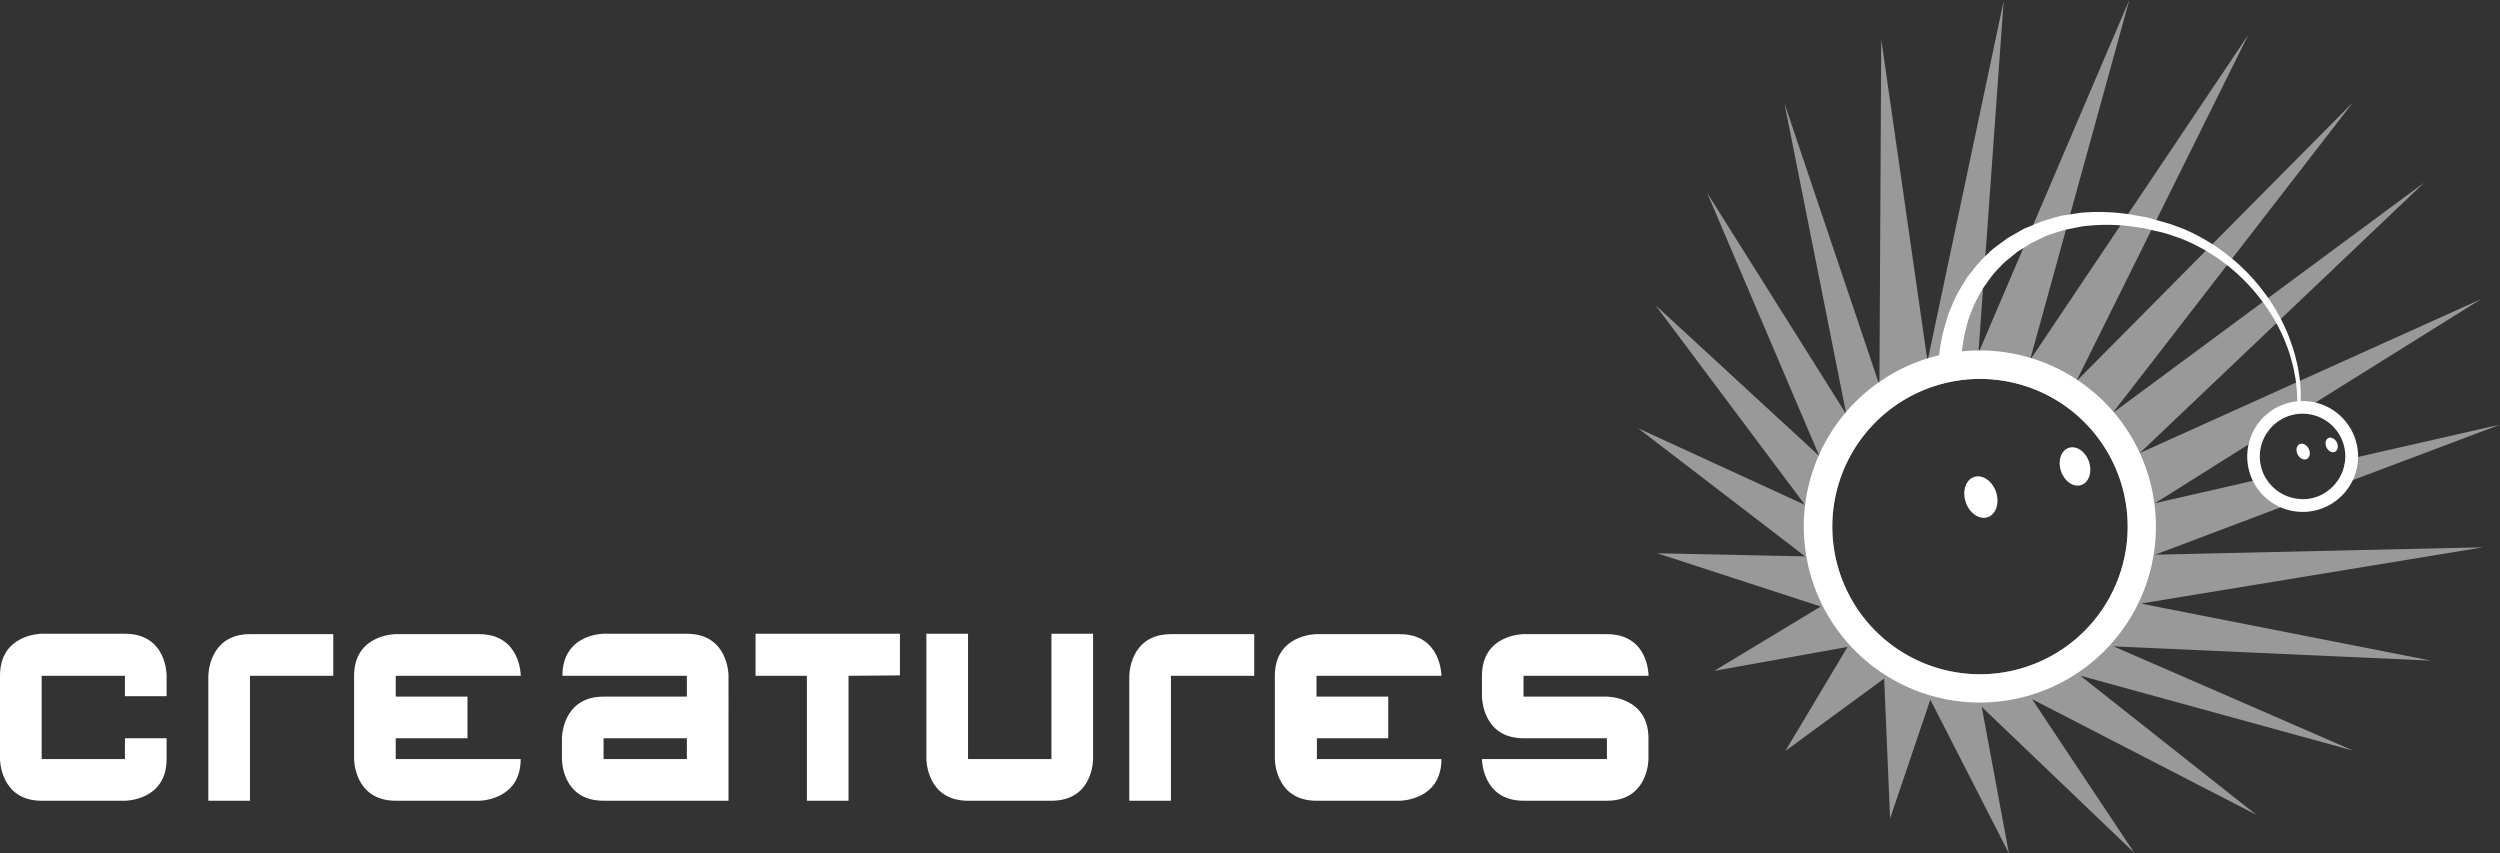 <svg xmlns="http://www.w3.org/2000/svg" viewBox="0 0 248.52 84.82"><rect x="0" y="0" width="248.52" height="84.82" fill="#333333" stroke="none"/><defs><style>.cls-1,.cls-2,.cls-3{fill:#fff;}.cls-2{opacity:0.5;}.cls-3{isolation:isolate;}</style></defs><title>Fichier 1</title><g id="Calque_2" data-name="Calque 2"><g id="Logo"><path class="cls-1" d="M12.42,79.6H4.14C0,79.6,0,75.46,0,75.46V67.18C0,63,4.14,63,4.14,63h8.28c4.18,0,4.14,4.14,4.14,4.14v2.07H12.42V67.18H4.14v8.28h8.28V73.39h4.14v2.07C16.57,79.6,12.42,79.6,12.42,79.6Z"/><path class="cls-1" d="M24.85,67.18V79.6H20.71V67.18s0-4.14,4.14-4.14h8.28v4.14Z"/><path class="cls-1" d="M60,79.6c-4.18,0-4.14-4.14-4.14-4.14V73.39s0-4.14,4.14-4.14h8.28V67.18H55.91C55.91,63,60,63,60,63h8.28c4.14,0,4.14,4.14,4.14,4.14V79.6Zm8.28-6.21H60v2.07h8.28Z"/><path class="cls-1" d="M84.35,67.18V79.6H80.21V67.18H75.11V63H89.46v4.14Z"/><path class="cls-1" d="M116.4,67.18V79.6h-4.14V67.18s0-4.14,4.14-4.14h8.28v4.14Z"/><path class="cls-1" d="M159.74,79.6h-8.28c-4.14,0-4.14-4.14-4.14-4.14h12.42V73.39h-8.28c-4.14,0-4.14-4.14-4.14-4.14V67.18c0-4.14,4.14-4.14,4.14-4.14h8.28c4.18,0,4.14,4.14,4.14,4.14H151.45v2.07h8.28s4.14,0,4.14,4.14v2.07S163.88,79.6,159.74,79.6Z"/><path class="cls-1" d="M46.47,73.39V69.25H39.34V67.18H51.77s0-4.14-4.14-4.14H39.34s-4.14,0-4.14,4.14v8.28s0,4.14,4.14,4.14h8.28s4.14,0,4.14-4.14H39.34V73.39Z"/><path class="cls-1" d="M138,73.39V69.25h-7.13V67.18h12.42s0-4.14-4.14-4.14h-8.28s-4.14,0-4.14,4.14v8.28s0,4.14,4.14,4.14h8.28s4.14,0,4.14-4.14H130.91V73.39Z"/><path class="cls-1" d="M104.52,63V75.46H96.23V63H92.09V75.46s0,4.14,4.14,4.14h8.29c4.18,0,4.14-4.14,4.14-4.14V63Z"/><path class="cls-2" d="M231.71,48.55l16.81-6.34-15.38,3.5A4.25,4.25,0,0,1,231.71,48.55Z"/><path class="cls-2" d="M214.24,55.14l14.68-5.54a4.23,4.23,0,0,1-3.69-2.09l-11,2.51,11.14-7a4.14,4.14,0,0,1,3.05-1.91l18.21-11.37-33.92,15.3L241,18.14,210,41.07,233.9,10.18,206.39,37.92,223.5,3.46,201.79,35.82,211.67,0l-15,35.1,2.51-35-7.57,35.81-4.6-32-.18,34.37-9.44-28,6.15,30.91L169.7,19.17l11.16,26.17-16.29-15,14.86,19.85-16.59-7.62,16.61,12.74L164.75,55,181,60.29l-10.59,6.4,13.25-2.38-6.18,10.34,9.82-7.2.59,13.92,4-11.82,7.81,15.27L197,70.27l15.16,14.5L202,69.5,224.3,81,206.8,67.17l27.13,7.45L210.1,64.25l31.57,1.42L212.82,60l34-5.59ZM203.89,65.22a14.68,14.68,0,1,1,5.81-19.94A14.68,14.68,0,0,1,203.89,65.22Z"/><path class="cls-3" d="M212.16,43.93a17.5,17.5,0,1,0-6.93,23.75A17.49,17.49,0,0,0,212.16,43.93Zm-8.28,21.29a14.68,14.68,0,1,1,5.81-19.94A14.68,14.68,0,0,1,203.89,65.22Z"/><ellipse class="cls-3" cx="196.92" cy="49.43" rx="1.59" ry="2.11" transform="translate(-5.44 65.94) rotate(-18.76)"/><ellipse class="cls-3" cx="206.27" cy="46.39" rx="1.47" ry="1.95" transform="translate(-3.96 68.78) rotate(-18.76)"/><path class="cls-3" d="M233.73,42.72a5.51,5.51,0,1,0-2.18,7.49A5.51,5.51,0,0,0,233.73,42.72Zm-2.79,6.38a4.25,4.25,0,1,1,1.68-5.77A4.25,4.25,0,0,1,230.94,49.09Z"/><ellipse class="cls-3" cx="228.95" cy="44.91" rx="0.62" ry="0.82" transform="translate(3.34 104.34) rotate(-25.86)"/><ellipse class="cls-3" cx="231.79" cy="44.24" rx="0.57" ry="0.76" transform="translate(3.91 105.52) rotate(-25.86)"/><path class="cls-1" d="M228.68,40.85l0-.62a12,12,0,0,0,0-1.76,8.57,8.57,0,0,0-.14-1.26,11.53,11.53,0,0,0-.29-1.46,13.14,13.14,0,0,0-.48-1.62,15.38,15.38,0,0,0-.7-1.74,18.5,18.5,0,0,0-2.21-3.6,18.75,18.75,0,0,0-3.32-3.36,19.42,19.42,0,0,0-4.35-2.62c-.4-.16-.82-.31-1.23-.46s-.84-.25-1.26-.38l-1.24-.35-1.32-.24a20.54,20.54,0,0,0-5.3-.23l-1.3.2-.65.1-.63.17L203,22l-1.19.49-.59.24-.55.31-1.08.62-1,.73a6.31,6.31,0,0,0-.91.77,12.22,12.22,0,0,0-1.55,1.68c-.23.29-.47.57-.67.87l-.54.9a11,11,0,0,0-.88,1.76,9.71,9.71,0,0,0-.6,1.67,17.86,17.86,0,0,0-.62,2.82c-.11.79-.11,1.42-.15,1.85l0,.66s0,.28,1.06.43,1.22-.47,1.22-.47v-.58c0-.38,0-.94.06-1.64a15.74,15.74,0,0,1,.44-2.5,8,8,0,0,1,.47-1.49,9.28,9.28,0,0,1,.71-1.57l.44-.81c.17-.27.37-.51.55-.78a10.48,10.48,0,0,1,1.3-1.53,5.17,5.17,0,0,1,.78-.71l.84-.69.94-.59.48-.3.52-.24,1-.49,1.12-.36.57-.18.59-.12,1.19-.24a19.33,19.33,0,0,1,4.94,0l1.23.17,1.25.3a11.86,11.86,0,0,1,1.21.31l1.17.4A18.55,18.55,0,0,1,221,26.06a19,19,0,0,1,5.55,6.56,14.92,14.92,0,0,1,.74,1.67,11.59,11.59,0,0,1,.51,1.57,11.17,11.17,0,0,1,.32,1.42,8.24,8.24,0,0,1,.17,1.22,11.7,11.7,0,0,1,.07,1.73v.62Z"/></g></g></svg>